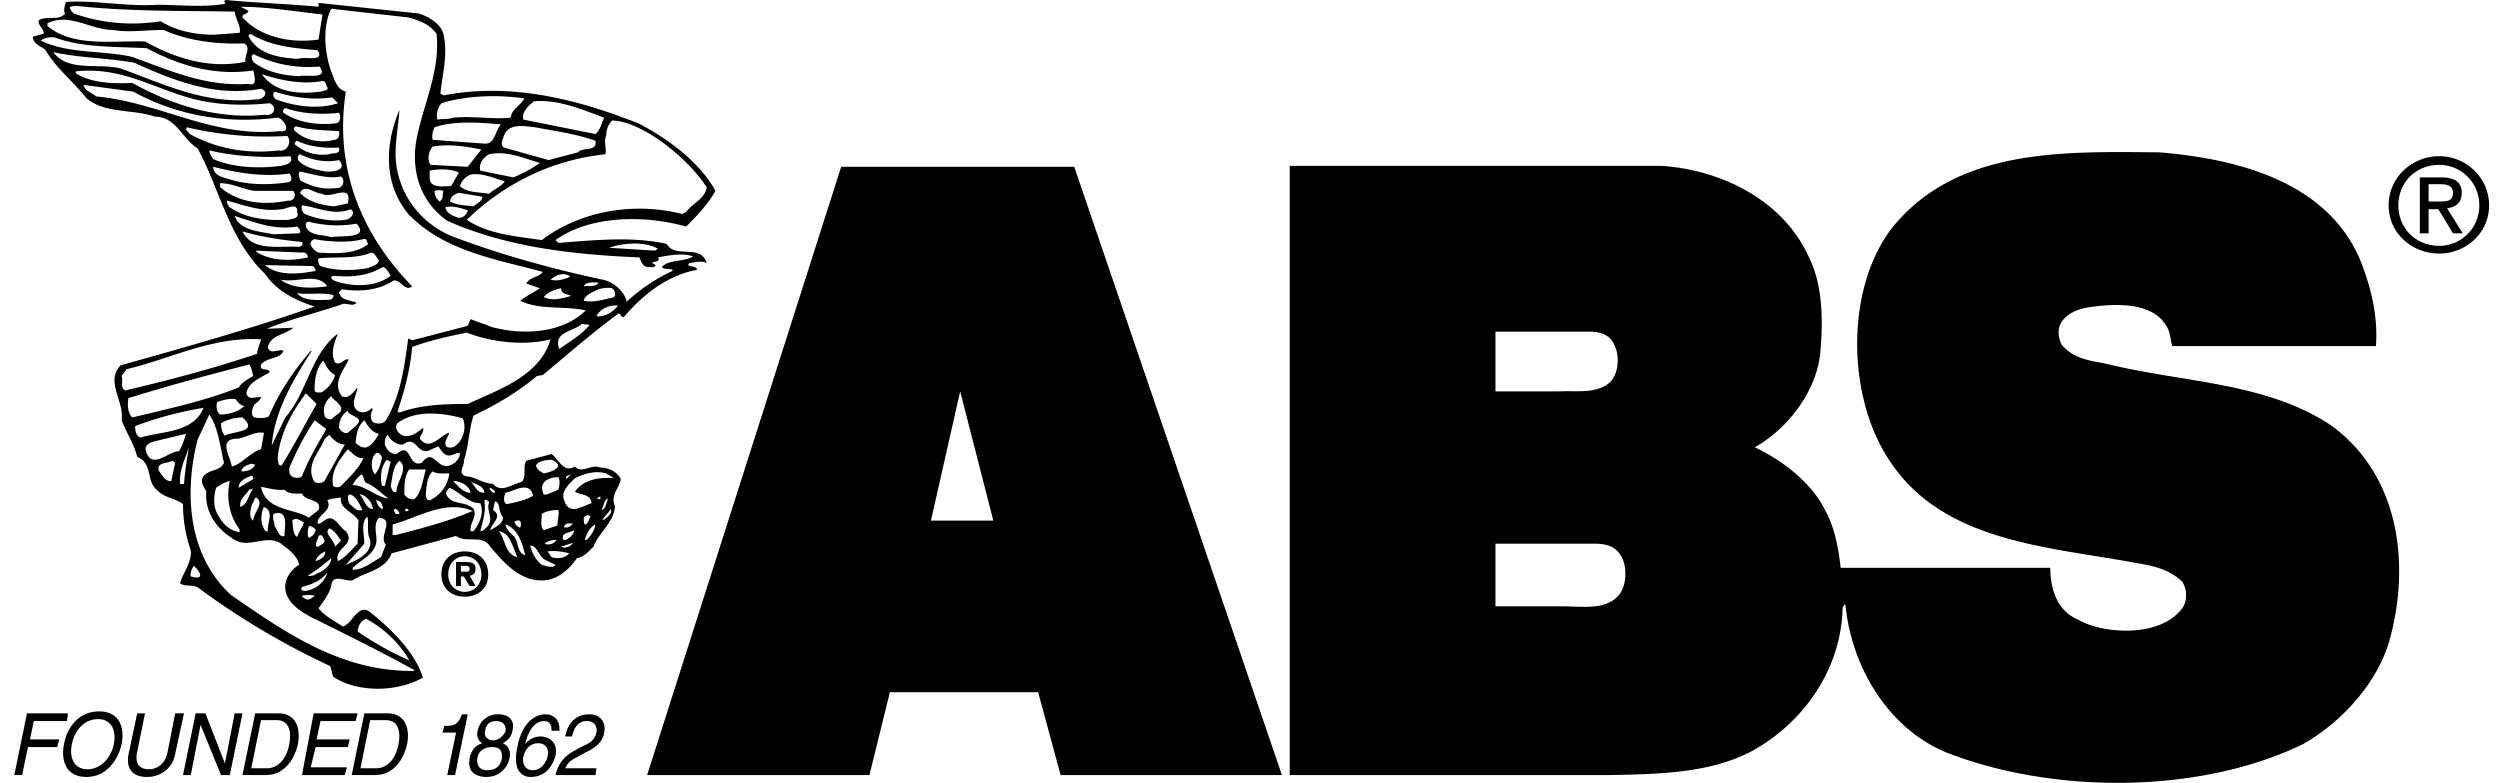 <?xml version="1.0" encoding="UTF-8"?> <svg xmlns="http://www.w3.org/2000/svg" width="99" height="31" fill="none"><path fill="#000" fill-rule="evenodd" d="M.876 30.692H.567l.502-2.443h1.622l-.039.305H1.34l-.154.726h1.158l-.077.304H1.107l-.23 1.108Zm2.548.075c-.888 0-1.003-.763-.888-1.297.078-.534.502-1.298 1.39-1.298.888 0 1.004.764.888 1.298-.115.534-.54 1.297-1.39 1.297Zm.464-2.29c-.54 0-.927.42-1.043.993-.115.573.116.993.618.993s.927-.42 1.043-.993c.115-.572-.116-.993-.618-.993Zm3.398-.228-.348 1.602c-.077.496-.502.916-1.12.916-.656 0-.81-.42-.733-.877l.348-1.641h.309l-.31 1.527c-.115.534.155.686.464.686.27 0 .618-.152.734-.649l.308-1.564h.348Zm2.007 0h.309L9.1 30.692h-.348l-.81-1.985-.387 1.985h-.308l.502-2.443h.386l.772 1.985.386-1.985Zm.812 0h.926c.618 0 .888.495.772 1.183-.115.572-.502 1.26-1.274 1.26h-.927l.503-2.443Zm-.155 2.175h.617c.425 0 .773-.343.888-.954.116-.61-.077-.953-.502-.953h-.617l-.386 1.907Zm3.707.268h-1.699l.463-2.443h1.738l-.078.305h-1.39l-.154.726h1.313l-.077.304h-1.274l-.194.802h1.43l-.078.306Zm.772-2.443h.927c.617 0 .888.495.772 1.183-.115.572-.502 1.26-1.274 1.26h-.927l.502-2.443Zm-.155 2.175h.618c.425 0 .772-.343.888-.954.116-.61-.077-.953-.502-.953h-.618l-.386 1.907Zm3.746.268h-.309l.349-1.68h-.541l.077-.267c.386 0 .54-.038.695-.458h.231l-.502 2.405Zm1.891-1.26c.27.114.31.381.27.572-.076.382-.385.763-.926.763-.154 0-.386-.037-.54-.19-.194-.191-.116-.458-.116-.573.077-.305.232-.496.502-.572-.155-.076-.232-.267-.193-.458a.8.8 0 0 1 .81-.687c.54 0 .657.343.58.61-.04.344-.27.46-.387.535Zm-1.003.572c-.038.19 0 .496.386.496.232 0 .503-.077.58-.458.037-.343-.116-.458-.386-.458-.348 0-.541.192-.58.42Zm1.12-1.068c0-.153-.038-.382-.386-.382-.309 0-.425.23-.425.382-.077.23.116.381.31.381.23 0 .424-.19.501-.381Zm1.815 0c0-.23-.078-.382-.309-.382-.463 0-.695.65-.734.916a.74.74 0 0 1 .618-.305c.27 0 .695.191.58.764-.078.228-.155.419-.348.61-.155.114-.31.228-.657.228a.548.548 0 0 1-.502-.343c-.077-.23-.077-.534 0-.84.078-.534.425-1.297 1.12-1.297.232 0 .58.152.54.649h-.308Zm-.734 1.564c.27 0 .502-.228.58-.571.038-.192 0-.496-.387-.496-.309 0-.502.228-.579.534-.039.228.039.534.386.534Zm1.274-1.335c.155-.802.696-.878.965-.878.386 0 .656.267.58.725-.077.42-.386.61-.772.801l-.27.153c-.348.152-.464.343-.503.457h1.236l-.038.268h-1.584c.116-.497.386-.763.734-.955l.348-.19c.27-.114.464-.23.54-.534.039-.192-.038-.46-.386-.46-.424 0-.54.421-.579.612h-.27v.001ZM42.54 6.605H33.31l-7.684 24.087h8.804l.81-3.282h5.87L42 30.692h8.764L42.54 6.605Zm-5.675 14.01 1.158-5.116 1.312 5.116h-2.47Zm55.486-3.742c-2.587-1.755-5.946-1.717-8.996-2.48-.618-.115-1.236-.192-1.7-.726-.115-.19-.192-.534-.077-.802.193-.42.657-.61 1.08-.687.966-.152 2.55-.267 3.129.726.153.229.153.496.231.801h8.07c.078-1.107-.154-2.137-.502-3.091-1.196-3.36-4.865-4.314-8.07-4.581-3.9-.038-8.031-.153-10.58 2.978-1.777 2.29-1.777 6.221-.425 8.702 2.008 3.742 6.371 3.893 10.078 4.58.657.116 1.274.23 1.815.726.193.267.231.726.038 1.031-.888 1.26-3.243 1.03-4.131.495-.849-.342-1.12-1.22-1.12-2.06h-8.302c-.078-.726-.232-1.603-.618-2.29-.579-1.145-1.737-1.986-2.78-2.482 1.352-.763 2.433-2.252 2.588-3.702.116-1.26.116-2.672-.425-3.778-1.004-2.29-3.475-3.512-5.87-3.665h-14.71v24.125h12.665c2.008-.039 4.054-.077 5.715-.993 2.084-1.183 3.474-3.321 3.513-5.649l.078-.115.038.038c.232 2.367 1.621 4.81 3.938 5.802 4.248 1.68 10.079 1.68 14.172-.306 1.621-.916 3.05-2.558 3.475-4.275.772-2.977.31-6.375-2.317-8.322Zm-33.13-3.74h3.706c.657 0 .889.267 1.005.534.193.382.193 1.069-.155 1.45-.54.497-1.312.344-2.047.382H59.22v-2.366Zm4.827 10.496c-.54.535-1.39.382-2.162.382H59.22V21.53h3.938c.695 0 .927.267 1.08.572.194.383.194 1.146-.192 1.527ZM27.172 8.972c-1.623-.458-3.784-.458-5.175.535l.116.114c1.43-.114 2.935-.267 4.287.038.347.611 1.35-.038 1.583.764-.155-.115-.463-.039-.695 0l-.039.076c.116.076.348.038.348.19-1.12.192-2.124.955-2.896 1.87-.116 0-.116-.113-.193-.152-1.004.726-2.047 1.642-3.012 2.443l-.232.039c-.772.648-1.621 1.145-2.51 1.564-.193.573-.193 1.222-.386 1.794.039.192-.27.497.077.611.425.038.618.267 1.082.305.309.382.772 0 1.12-.075.231-.192.038-.573.192-.841l1.005-.266c.308.228.463.764.926.495.27.306.618-.114 1.004.039.309 0 .656.151.81.457-.076.383-.424.65-.23 1.07-.04.649-.657 1.068-.85 1.602-.193.191-.386.42-.657.458-.309.458-.772.84-1.274.878-.927.077-1.583-.649-2.162-1.336-.31-.496-.927-.115-1.351-.42l-2.55.687c-.27.687-1.042.726-1.544 1.069-.27.077-.81-.306-.85.228-.076.306-.308.612-.501.879.231.306.618.496.965.725.386-.115.618-.992 1.12-.535.85.688 1.738 1.566 2.046 2.558-1.003.573-2.586.61-3.552-.038l-.116-.42a30.139 30.139 0 0 1-5.213-3.092c-.193-.152-.579-.038-.733-.191.116-.42.463-.802.424-1.298a5.534 5.534 0 0 1-.308-1.832c-.27-.23-.734-.23-1.043-.573-.425-.343-.154-1.068-.772-1.297-.116-.496-.425-.955-.618-1.452.116-.763-.656-1.526-.038-2.175 2.586-.725 5.174-1.45 7.683-2.328-.733-.23-1.506-.611-1.969-1.298C9.062 9.467 8.715 7.52 7.827 5.878c-.618-.381-.849-1.26-1.7-1.26-.887-.305-1.968-.113-2.702-.724-.54-.687-1.197-1.184-1.622-1.909-.154-.153-.502-.229-.502-.534l.425-.115c.038-.19-.232-.305-.194-.534.31-.192.812.038 1.043-.267-.077-.115 0-.344.039-.458C3.772 0 4.969.267 6.204.19c.927 0 1.815.114 2.703-.038 0-.038 0-.076-.038-.114L8.946 0c1.197.115 2.471.153 3.668.267V.115l3.977.42c.348.114.85.381.966.801.193.802-.039 1.603-.116 2.367l.116.076c2.741-.534 5.406.192 7.723 1.107 1.12.573 2.432 1.527 3.05 2.672-.27.498-.733.994-1.158 1.414Zm.81-1.565c-.888-1.336-2.702-2.634-3.745-2.634a.862.862 0 0 0-.232.61c-.115.23.039.535-.039.726-2.123.23-3.977 1.145-5.483 2.596.85.572 1.93.649 2.974.802 1.506-1.146 3.63-1.527 5.56-1.031l.155-.077c.231-.343.772-.534.81-.992Zm-.54 2.748c-.386-.152-1.004-.038-1.39.039.154.19-.232.152-.232.229.077 0 .116.076.154.076-.077.114-.193.076-.347.076-.193-.038-.232-.229-.309-.381-2.703-.115-5.29-.42-7.607-1.45-1.081-.764-1.467-2.024-1.197-3.321.27-1.336.927-2.634.773-4.085-.27-.381-.696-.534-1.12-.648l-3.05-.344c-.348.687-.271 1.756 0 2.48.115.306.23.726.579.803-.464 2.976.579 5.61 2.625 7.71-.308.229-.424-.267-.733-.23-.58.383-1.313.459-2.047.344l-.116.115c.077.343.425.306.695.42-.154.191-.424-.038-.618.076-1.004.344-2.007.573-2.934.955l1.042-.039c-.27.268-.887.268-1.003.764.076.343.463.038.617.153-.154.343-.617.229-.888.534-.077.306.309.115.347.306-.347.229-.848.381-.926.84.077.305.386.114.579.152-.039.152-.154.191-.27.305-.077.153-.155.382 0 .497.193.037.425.037.579-.038.386-.916.965-1.795 1.66-2.596h.039c-.734 1.146-1.467 2.367-1.583 3.74l.54-1.106c.889-1.03 1.005-2.52 2.086-3.32-.155.343-.31.8-.116 1.144.231.153.347-.19.54-.114-.231.458-.656.954-.27 1.45.27.153.502-.23.618-.344-.039.305-.309.687 0 .917.231.152.463 0 .579-.114 0 .037.039.114 0 .114-.077.152-.077.343.039.457.154.077.386.077.502-.076.58-.954.734-2.1.887-3.244l.155.076 2.2-.573.117-.267c.27.115.54.19.81.306 1.236.343 2.82.267 3.746-.65-.81-.19-1.814 0-2.587-.381.232-.191.54-.344.773-.496l-.541-.191c.154-.268.502-.23.656-.458-1.814-.496-3.86-.802-5.29-2.253-1.08-1.26-.926-2.9-.386-4.16-.038.572-.154 1.145-.154 1.794.038 1.489 1.004 2.786 2.433 3.283 1.853.687 3.784 1.221 5.753 1.641.424.076.888.459.965.878a6.871 6.871 0 0 1 1.815-1.221v-.039c-.116-.076-.31 0-.426-.114.271-.306.85-.192 1.237-.42Zm-1.506-.229.115-.076c-.54-.305-1.39-.23-1.93-.038l1.815.114Zm-1.467 2.176c-.31-.038-.696.115-.85.42.309.038.656-.153.85-.42Zm-.27-.306c.23 0 .192-.266.038-.381-.193-.038-.386 0-.54.038-.232.115-.541.23-.58.458.386.077.734-.038 1.081-.114Zm.115 7.139-.31-.19c-.424-.116-.848 0-1.234.19-.232.228-.58.534-.425.878.193.649.772.191 1.081.114-.038-.381-.425-.305-.656-.458.347-.496.965-.573 1.544-.534Zm-.116 1.221-.347.42h.077c.154-.114.309-.228.27-.42Zm-.386.04c.116-.154.078-.383.27-.46-.077.153-.077.42-.27.46Zm.116-15.537c-.85-.305-1.776-.725-2.78-.65-.193.153-.502.42-.425.726l2.858.573c.192-.153.23-.42.347-.649Zm-.155 15.116v-.115l-.154.076.154.04Zm-.656-8.436c.077-.191.386-.153.58-.153-.078.191-.387.114-.58.153Zm.463-5.764c-.733-.267-1.582-.381-2.394-.535-.386-.038-1.042-.19-1.235.344-.039.153-.154.343 0 .458l1.776.496 1.158-.305c.194-.229.772 0 .695-.458Zm0 15.193c-.232.114-.348.38-.424.61h.077c.193-.192.31-.382.348-.61Zm-.192-.306c-.078-.114-.232-.039-.27.037 0 .116 0 .192.038.268h.038c.116-.076.116-.191.194-.305Zm-.04-7.597-.309-.038c-.309.306-1.158.306-.888.993.425-.305.889-.573 1.197-.955Zm-.618 8.131c-.154.115-.54.077-.424.382h.115c.117-.077.31-.192.31-.382Zm-.038-.267h-.231c-.04.038-.155.076-.116.152.154.04.231-.038.347-.152Zm0 .763-.463.153c.038.038.077.038.116.038a.408.408 0 0 0 .347-.19Zm-.077-9.772c-.116-.076-.425-.076-.386-.305-.232.038-.54.153-.695.343.348.192.772.039 1.081-.038Zm-.193 7.253.193-.19-.193.076v.114Zm.154-8.016-.038-.038c-.27-.153-.54 0-.734.153.232.076.54 0 .772-.115Zm-.038 10.955c-.27-.076-.618-.114-.85-.076l.155.229c.27.076.54.037.695-.153Zm-.425-2.52c.039-.151.077-.381 0-.496-.386 0-.81.192-.579.687h.116l.463-.19Zm-.039 1.413c0-.19.078-.42.039-.61-.232 0-.463.038-.656.153 0 .19-.077.534.077.648l.54-.19Zm-.231-2.596c-.193 0-.54.038-.618.23.039.151.155.228.31.306.269-.04.926-.269.308-.536Zm-.27 3.32c.116-.113.308-.151.463-.151-.078.152-.309.228-.463.152Zm.424.842-.463-.23c-.232-.191-.27-.535-.54-.535.077.306.231.574.463.765.193.037.424.151.54 0Zm-.193-8.933c-1.042.267-2.355.115-3.32-.267-.734.152-1.468.305-2.163.572-.077.917-.308 1.718-.579 2.558l.077.038c.81-.306 1.776-.343 2.703-.343 1.236-.573 2.858-1.107 3.282-2.558Zm-.424-6.985c-.657-.191-1.314-.496-2.009-.344-.232.115-.425.382-.347.65l1.312.266c.348-.152.734-.343 1.044-.572Zm-.27 13.169c-.155-.611-.773-.153-1.082-.115-.077.115-.116.382.038.458.348-.076.773-.152 1.043-.343Zm-.31 2.366c-.309-.076-.27-.496-.425-.725-.154-.152-.347-.305-.347-.495.502.19.656.762.772 1.22Zm-.038-18.092c-1.081-.153-2.279-.115-3.282.19-.116.153-.232.382-.155.65.193-.039.425 0 .618-.077.772-.077 1.545.076 2.278 0 .038-.344.425-.497.54-.763Zm-.27 16.719c-.078 0-.117.037-.117.076.039.077.155.23.232.19.039-.113.039-.305-.116-.266Zm0 1.45c-.503-.115-.464-.687-.735-1.03.464.076.541.649.734 1.03Zm-.503-14.887c-.424-.114-.888-.344-1.351-.267a.73.73 0 0 0-.425.458c.27.268.734.23 1.159.306.193-.191.463-.268.617-.497Zm-.078 13.284c-.193-.192-.077-.573-.309-.61l-.076.343c.385.267-.039.496-.116.801.193-.114.541-.267.501-.534Zm-.076-15.536c-.81-.076-1.854-.153-2.626.114-.077.153-.116.344-.077.497l2.085.152c.386 0 .386-.496.618-.763Zm-.232 14.58c-.115.04-.193-.114-.231-.19.038 0 .231.076.231.19Zm-.386 1.415c.425-.306 0-.688.155-1.032-.039-.076-.155-.114-.193-.076.077.496-.078.84-.155 1.222a.214.214 0 0 0 .193-.114Zm-.038-1.414c-.31.038-.387-.344-.541-.42.232.076.54.191.54.42ZM19.1 7.789l-.927-.153c-.154.038-.348.153-.348.344.27.152.618.152.927.19.117-.114.348-.19.348-.381Zm-.347 13.246c.231-.306.425-.687.27-1.108-.502 0-.811-.458-1.235-.61-.039.076-.155.152-.116.266.232.459.772.23 1.08.573.155.306-.154.535-.115.879h.116Zm-.232-14.43.54-.687c-.617-.114-1.273-.229-1.93-.114-.154.19-.232.534-.077.725l1.467.076Zm.193 13.628c-1.08-.458-2.162.266-3.166.535v.419h.116c1.042-.267 2.085-.534 3.05-.954Zm-.077-.726c-.27.038-.54-.305-.695-.458.27 0 .618.153.695.458Zm-.116-11.184c-.27-.076-.579-.19-.888-.114.076.267.309.343.54.42a.365.365 0 0 0 .348-.306Zm-.194 8.244c-.81-.228-1.892-.343-2.586.192-.155.191.038.42.231.496.309.076.58-.152.772-.306.078.153-.116.267-.116.42.387.535.811-.152 1.159-.229-.038.19-.232.344-.116.535.078.077.232.038.27.038.425-.229.541-.801.386-1.146Zm-.116 1.376c-.153-.039-.308.152-.54.076-.154-.076-.232-.229-.309-.343l-.27.114c-.58.344-.58-.61-1.12-.19-.27.037-.54-.191-.618-.383-.116.114-.116.267-.116.382.078.23.233.382.464.382.618-.535.425.572 1.004.343.464-.61.58.266 1.082.115.231-.077.423-.267.423-.496Zm-.038-11.109c-.308-.152-.81-.152-1.158-.076v.268c0 .458.54.343.85.343l.308-.535Zm-.385 11.91c-.194 0-.464.038-.657-.077-.232.23-.232.574-.27.879 0 .076 0 .267.154.267.425-.191.734-.61.773-1.068ZM17.557 7.56a.543.543 0 0 0-.348 0c0 .19.078.305.193.42.155-.077.116-.23.155-.42Zm-.695 11.03h-.656c-.193.268-.193.612-.193.993.076.115.192.192.385.192.31-.268.348-.802.464-1.185Zm-.464 7.941c-1.312-.725-2.625-1.374-3.938-2.023-.54-.267-1.236-.687-1.159-1.374.04-.306.27-.611.541-.763-.039-.306-.347-.573-.618-.765-.617-.571-1.39.23-2.046-.305-.618-.38-1.081-1.068-1.004-1.832-.116-.228-.31-.459-.039-.687.232-.192.618-.152.734-.458-.155-.649-.232-1.412-.58-1.908l-.463.993c-.54 2.098-.386 4.58 1.313 6.145 2.201 1.527 4.402 3.053 7.26 3.015v-.038Zm-1.892-2.023c-.232.077-.309.267-.347.496.643.447 1.328.83 2.046 1.144-.347-.647-1.042-1.297-1.699-1.64Zm1.544-4.352v.077c.039.037.077 0 .116 0 .04-.038-.038-.114-.116-.077Zm-.23-1.909c-.271.23-.271.65-.348.994.038.114.077.305.231.228 0-.42.503-.916.116-1.222Zm0 2.062c-.04-.076-.155-.23-.232-.114l.077.153c.038 0 .116.037.154-.039Zm-.348-9.39c-.078-.115-.155-.306-.31-.344-.579.344-1.235.42-1.93.344l-.116.038c0 .076.039.115.116.153.695.267 1.66.267 2.24-.191Zm0 7.367-.155-.077c-.231.267-.27.687-.193 1.032h.116c.077-.306.154-.65.232-.955Zm-.078 1.45c-.27-.153-.54-.495-.888-.61-.116-.077-.077-.267-.193-.344a1.192 1.192 0 0 0-.347.42c.54.039.926.496 1.428.534Zm-.115 1.833c-.31-.344.386-.993-.27-1.07-.271.307-.04.726-.117 1.031-.115.459-.617.65-.926.955v.077c.425 0 .772-.306 1.12-.497l.193-.496Zm-.116-1.413c-.116 0-.232-.19-.27-.343.193 0 .27.191.27.343Zm-.039-2.06c-.038-.077-.116-.192-.232-.153-.038.038-.077.076-.116.152-.077.229-.077.535.077.687.155-.192.233-.42.271-.687Zm-.116-7.788c-.116-.114-.154-.305-.309-.305-.617.267-1.428.152-2.085.229-.039.076 0 .229.077.305.58.191 1.274.191 1.892.076.155-.076.387-.114.425-.305Zm0 6.871c-.27-.038-.463-.343-.58-.535-.269.23-.308.535-.347.879.078.114.271.229.425.19.232-.076.386-.343.502-.534Zm-.231 2.977-.078-.23c-.077-.151-.309-.38-.463-.343.193.153.231.573.54.573Zm-.117 1.222c-.154-.267-.039-.687-.116-.916-.27.23-.116.724-.116 1.068l-.733.84c.425-.19 1.043-.42.965-.992Zm-.077-11.719c-.077-.076-.038-.229-.193-.19-.579.152-1.35.114-1.93 0-.116.038-.193.114-.155.228a.598.598 0 0 0 .31.306c.656.038 1.466.076 1.968-.344Zm-.193 8.474c-.27.039-.424-.19-.617-.343-.348.42-.695.916-.58 1.45a.238.238 0 0 0 .31 0c.347-.344.733-.724.887-1.107Zm-.579 1.45c-.077.153 0 .306.04.382.154.114.269.305.501.23-.116-.23-.27-.612-.54-.612Zm.309-10.726a4.489 4.489 0 0 1-1.892-.076c-.116 0-.116.076-.116.19.155.383.656.306 1.004.421.386-.076 1.544.077 1.004-.535Zm-.038 8.016c.424-.38-.31-.38-.31-.61-.23.153-.347.381-.347.687.077.115.193.23.348.19l.309-.267Zm.115 3.742c-.192-.345-.772-.459-.695-.917-.154.038-.424.038-.54.114.232.42-.425.573-.387.917.116.038.194-.077.27-.114.387-.306.58.266.85.42.425.534-.501.686-.308 1.183.309-.153.54-.459.772-.688l.038-.915Zm-.308-12.33c-.657.267-1.314-.076-1.93-.153a.306.306 0 0 0 .115.344c.463.191 1.042.306 1.583.23.193 0 .463-.268.232-.42Zm-.116-.23c.193-.839-.695-.152-1.004-.38-.309 0-.695-.42-.888-.039.309.344.849.496 1.351.534l.54-.114Zm-.116 9.544c-.27 0-.463-.19-.617-.382-.078.077-.155.114-.194.192-.232.534-.772 1.068-.386 1.68.077.037.27.075.386-.039l.81-1.45Zm-.155-10.612c-.54.115-1.158-.114-1.621-.19-.116.114 0 .23 0 .343.425.229.888.382 1.428.306.27.038.387-.306.193-.46Zm-.154 9.429c.425-.267-.077-.496-.232-.726-.193.153-.347.42-.27.726 0 .151.154.19.27.19l.232-.19Zm.077-10.078c-.54.115-1.082 0-1.545-.229-.116.038-.077.153-.077.23.27.304.695.381 1.12.457.27 0 .85-.038.502-.458Zm.077 15.078c-.115-.191-.27-.42-.463-.495-.232.19.193.457.232.724l.231-.23Zm-.077-16.948c-.734.076-1.507.038-2.124-.191-.077.038-.116.115-.077.19.579.383 1.312.497 2.046.42.232 0 .232-.305.155-.42Zm0 .725c-.58-.038-1.159-.038-1.7-.19-.077.037-.115.076-.077.152.386.382 1.004.534 1.584.382.155 0 .232-.153.193-.344Zm0 .649c-.58.038-1.197-.038-1.66-.267-.117.038-.04.077-.117.114.386.344.85.496 1.39.42.117-.076.464.038.387-.267Zm-.038-1.756-.232-.229c-.772.115-1.583 0-2.278-.229l-.04.038c-.038.114 0 .191.078.267.734.267 1.66.42 2.472.153ZM13.27 14.85c-.232-.114-.348-.343-.464-.572-.27.267-.348.725-.348 1.146 0 .152.155.114.27.114.271-.153.465-.42.542-.688Zm-.077-3.168c-.464-.114-1.005 0-1.43-.076.271.344.85.267 1.275.267.077 0 .193-.076.155-.19Zm-.078 10.42c-.309.268-.656.536-.926.688.116.038.27 0 .347-.076.232-.076.58-.306.58-.612Zm-.155-18.664c-.077-.077-.038-.23-.193-.23-.81.153-1.699-.038-2.394-.267.502.725 1.468.802 2.317.687.116-.038.348-.038.27-.19Zm0 19.238c-.27.343-.618.458-1.003.572-.078.114.038.153.115.153.387-.038.772-.306.888-.725Zm0-11.337c-.618.076-1.351.115-1.853-.267.618.152 1.467-.306 1.853.267Zm-.038 5.648-.464-.343a10.582 10.582 0 0 0-.926 1.718c-.078.114-.155.42.077.534.116.039.27.039.348-.037.27-.687.617-1.26.965-1.872Zm-.425 5.23c.039-.152.193-.305.387-.381 0 .229-.232.344-.386.382Zm.347-.839c-.038-.038-.077-.267-.231-.153 0 .114-.155.267-.078.42h.078c.077-.076.27-.115.231-.267ZM12.77.574C11.726.46 10.607.27 9.525.27l.31.153c0 .152-.271.114-.233.267.733.802 1.93 1.03 3.012.878l.155-.993Zm-.116 2.061a4.907 4.907 0 0 1-2.626-.496c-.116.115-.038.268.04.344.54.382 1.119.496 1.775.534.27-.076 1.197.153.81-.382Zm-.078-.648c-.926-.076-1.852-.153-2.664-.65l-.077.077c.348.725 1.197.878 1.97.916.27-.114 1.08.153.771-.343Zm.039 18.208c.154-.459-.502-.306-.656-.65-.232 0-.503.038-.696-.152-.309.039-.695-.077-.927-.114.194.954 1.275.84 1.893 1.22l.386-.304Zm-.077-4.2-.424-.42c-.541.725-1.043 1.604-1.12 2.597.038.114 0 .266.154.266.502-.801.927-1.641 1.39-2.442Zm-.155-5.458-1.891-.038c.54.458 1.39.343 2.008.23 0-.04-.039-.153-.117-.192Zm.117 10.421c-.078-.037-.155-.153-.271-.115-.038.115-.077.343 0 .458.116-.038.27-.19.27-.343Zm-.039 2.634c-.078-.038-.347-.038-.502 0 .039.037 0 .076.077.076.116.153.309.039.425-.076Zm-.502-13.59-1.815-.076v.039c.58.381 1.352.381 2.046.229 0-.115-.115-.23-.23-.191Zm.077 10.69c-.154-.077-.309-.23-.463-.077.038.19 0 .534.193.648.077-.228.193-.343.27-.572Zm-.077-11.11c-.772-.075-1.584-.19-2.356-.419.387.802 1.43.572 2.201.61.078 0 .232-.038.155-.19Zm-.116-.343c.116-.076 0-.19-.077-.267-.927.153-1.738-.19-2.472-.42.194.573.966.611 1.545.725l1.004-.038Zm-.077-.84c.038-.42-.425-.114-.618-.114-.773.115-1.467-.153-2.162-.343 0 .114.038.19.115.267.657.458 1.507.534 2.317.496.116-.038.464-.038.348-.305Zm-.155-.84h-1.544c-.464-.075-.888-.305-1.352-.305v.153c.734.649 1.777.725 2.703.535.193.038.348-.192.193-.382Zm-.193-.343c.193-.038.116-.267.039-.343-1.042.152-2.124-.039-3.012-.268 0 .344.386.421.656.497.696.229 1.583.229 2.317.114Zm.078-1.03c-1.081.076-2.24 0-3.205-.23 0 .115.077.23.154.344.81.344 1.777.382 2.703.267.154-.038.502-.114.348-.382Zm-.116-.802A13.79 13.79 0 0 1 7.4 5.04l-.038.077.154.19c1.043.573 2.24.802 3.514.65.348.076.54-.344.348-.573Zm-.387-.725c-2.085.267-4.054-.115-5.714-1.03l-1.97-.268c.04.23.31.305.502.458 2.51.229 4.595 1.642 7.26 1.374.54.077.116-.534-.078-.534Zm-.154 15.689c-.077.151.039.343.039.495.115.115.154.458.386.382 0-.343.193-1.069-.425-.877Zm-.155-16.262c-1.08.114-2.239.076-3.243-.229-1.467-.42-2.703-1.222-4.44-1.03v.075c.617.382 1.429.42 2.24.382 1.582.878 3.358 1.45 5.25 1.26.31.076.541-.267.193-.458Zm-.231 15.994c-.116.23-.116.459-.078.688.078.114.078.305.232.267-.039-.306.27-.802-.154-.955Zm-.117-16.566c-1.814.344-3.513-.344-5.02-1.03-1.08-.192-2.2-.192-3.204-.42.579.8 1.776.42 2.664.648 1.7.61 3.36 1.45 5.367 1.222.232.038.58-.268.194-.42Zm.117 13.627c-.347-.076-.695.19-1.043.229-.81 0-.27.725-.231 1.107.424-.114.733-.573 1.158-.687l.116-.65Zm-.117-3.703c-1.93-.115-3.552.763-5.328 1.183l-.193.267c.077.153-.078.496.154.572 1.776-.419 3.513-.878 5.213-1.45 0-.19.117-.381.155-.572Zm-.192 6.26c-.077.038-.077.114-.116.191-.116.19-.193.61 0 .726 0-.306.464-.688.116-.917Zm-.116-16.91c-1.505.23-2.935-.19-4.209-.877-1.196-.077-2.47 0-3.63-.42a.77.77 0 0 0-.58.114c1.082.534 2.472.382 3.63.649 1.468.534 2.897 1.183 4.596 1.068.387.116.232-.343.193-.534Zm.078 15.612-.155-.037c-.116.037-.386.114-.386.305.232 0 .463-.078.54-.268Zm-.078-3.511c-.038-.153-.077-.344-.154-.458-1.621.42-3.205.84-4.788 1.336-.04.266-.04.572.154.763 1.429-.344 2.858-.65 4.21-1.183.115-.191.385-.344.578-.458Zm0 4.466-.154.037c-.155.23-.425.383-.348.687.31-.152.31-.496.502-.724Zm0-.382c0-.077-.038-.19-.116-.114-.193.076-.463.19-.463.457l.58-.343ZM9.68 1.72c-1.158.038-2.279-.115-3.205-.535-.657 0-1.39.115-2.008 0-.888 0-1.699-.687-2.587-.267v.114c1.004.84 2.549.573 3.861.61 1.158.65 2.549 1.108 3.977.802-.038-.267.232-.533-.038-.724Zm-.078 14.81c-.27 0-.579.076-.85.23 0 .152.04.38.155.495.27-.19 1.39-.114.695-.725Zm.078-.458c-.155 0-.27-.152-.348-.266-.232-.039-.502.037-.734.114-.038.152-.038.38.116.496.348 0 .734-.115.966-.344ZM9.487 1.3c.077-.23-.155-.535-.194-.84C7.208.422 5.045.46 3 .23l-.232.038c0 .115.077.19.155.267a6.987 6.987 0 0 0 3.437.306c.617.381 1.35.534 2.123.534L9.487 1.3Zm0 19.658c-.387-.496-.541-1.222-.387-1.909-.193.039-.386.153-.54.267-.116.343-.116.84.115 1.145.155.306.464.573.812.61v-.113Zm-1.429-4.809c-.888.152-1.815.38-2.703.724 0 .153 0 .344.193.458.888-.266 2.124-.19 2.51-1.182Zm-.386 6.26c-.077.113-.155.305-.116.42l.193.037c.386.039.039-.381-.077-.458Zm-.193-4.696c-.155.496-.387.878-.348 1.45h.155c.038-.496.115-.954.193-1.45Zm-.116-.534-1.274.305c-.155.039-.386.153-.31.382.232.764.889 0 1.313 0 .116-.19.194-.42.27-.687Zm-.425 1.145-.116-.077c-.154.115-.617.039-.54.382.116.153.27.459.501.42l.155-.725Zm11.314 4.504h.115l.232.381h.232l-.232-.419c.116 0 .232-.076.232-.268 0-.229-.154-.266-.425-.266h-.347v.953h.193v-.38Zm0-.19v-.23h.154c.077 0 .193 0 .193.114 0 .116-.077.116-.154.116h-.193Zm1.081.114c0-.61-.425-.916-.927-.916-.501 0-.926.306-.926.916 0 .573.425.877.926.877.502 0 .927-.305.927-.877Zm-.27 0c0 .42-.31.687-.657.687-.347 0-.656-.267-.656-.687 0-.459.31-.725.656-.725.348 0 .657.266.657.725ZM94.59 8.132c0-1.106.926-1.947 2.008-1.947 1.042 0 1.97.84 1.97 1.947 0 1.107-.928 1.909-1.97 1.909-1.082 0-2.008-.802-2.008-1.909Zm2.008 1.603c.85 0 1.583-.686 1.583-1.603 0-.916-.733-1.603-1.583-1.603-.927 0-1.622.687-1.622 1.603 0 .917.695 1.603 1.622 1.603Zm-.425-.496h-.348V7.025h.85c.54 0 .81.191.81.61 0 .42-.27.573-.579.611l.618.993h-.386l-.58-.954h-.385v.954Zm.386-1.26c.31 0 .579 0 .579-.343 0-.305-.27-.343-.501-.343h-.464v.687h.386Z" clip-rule="evenodd"></path></svg> 